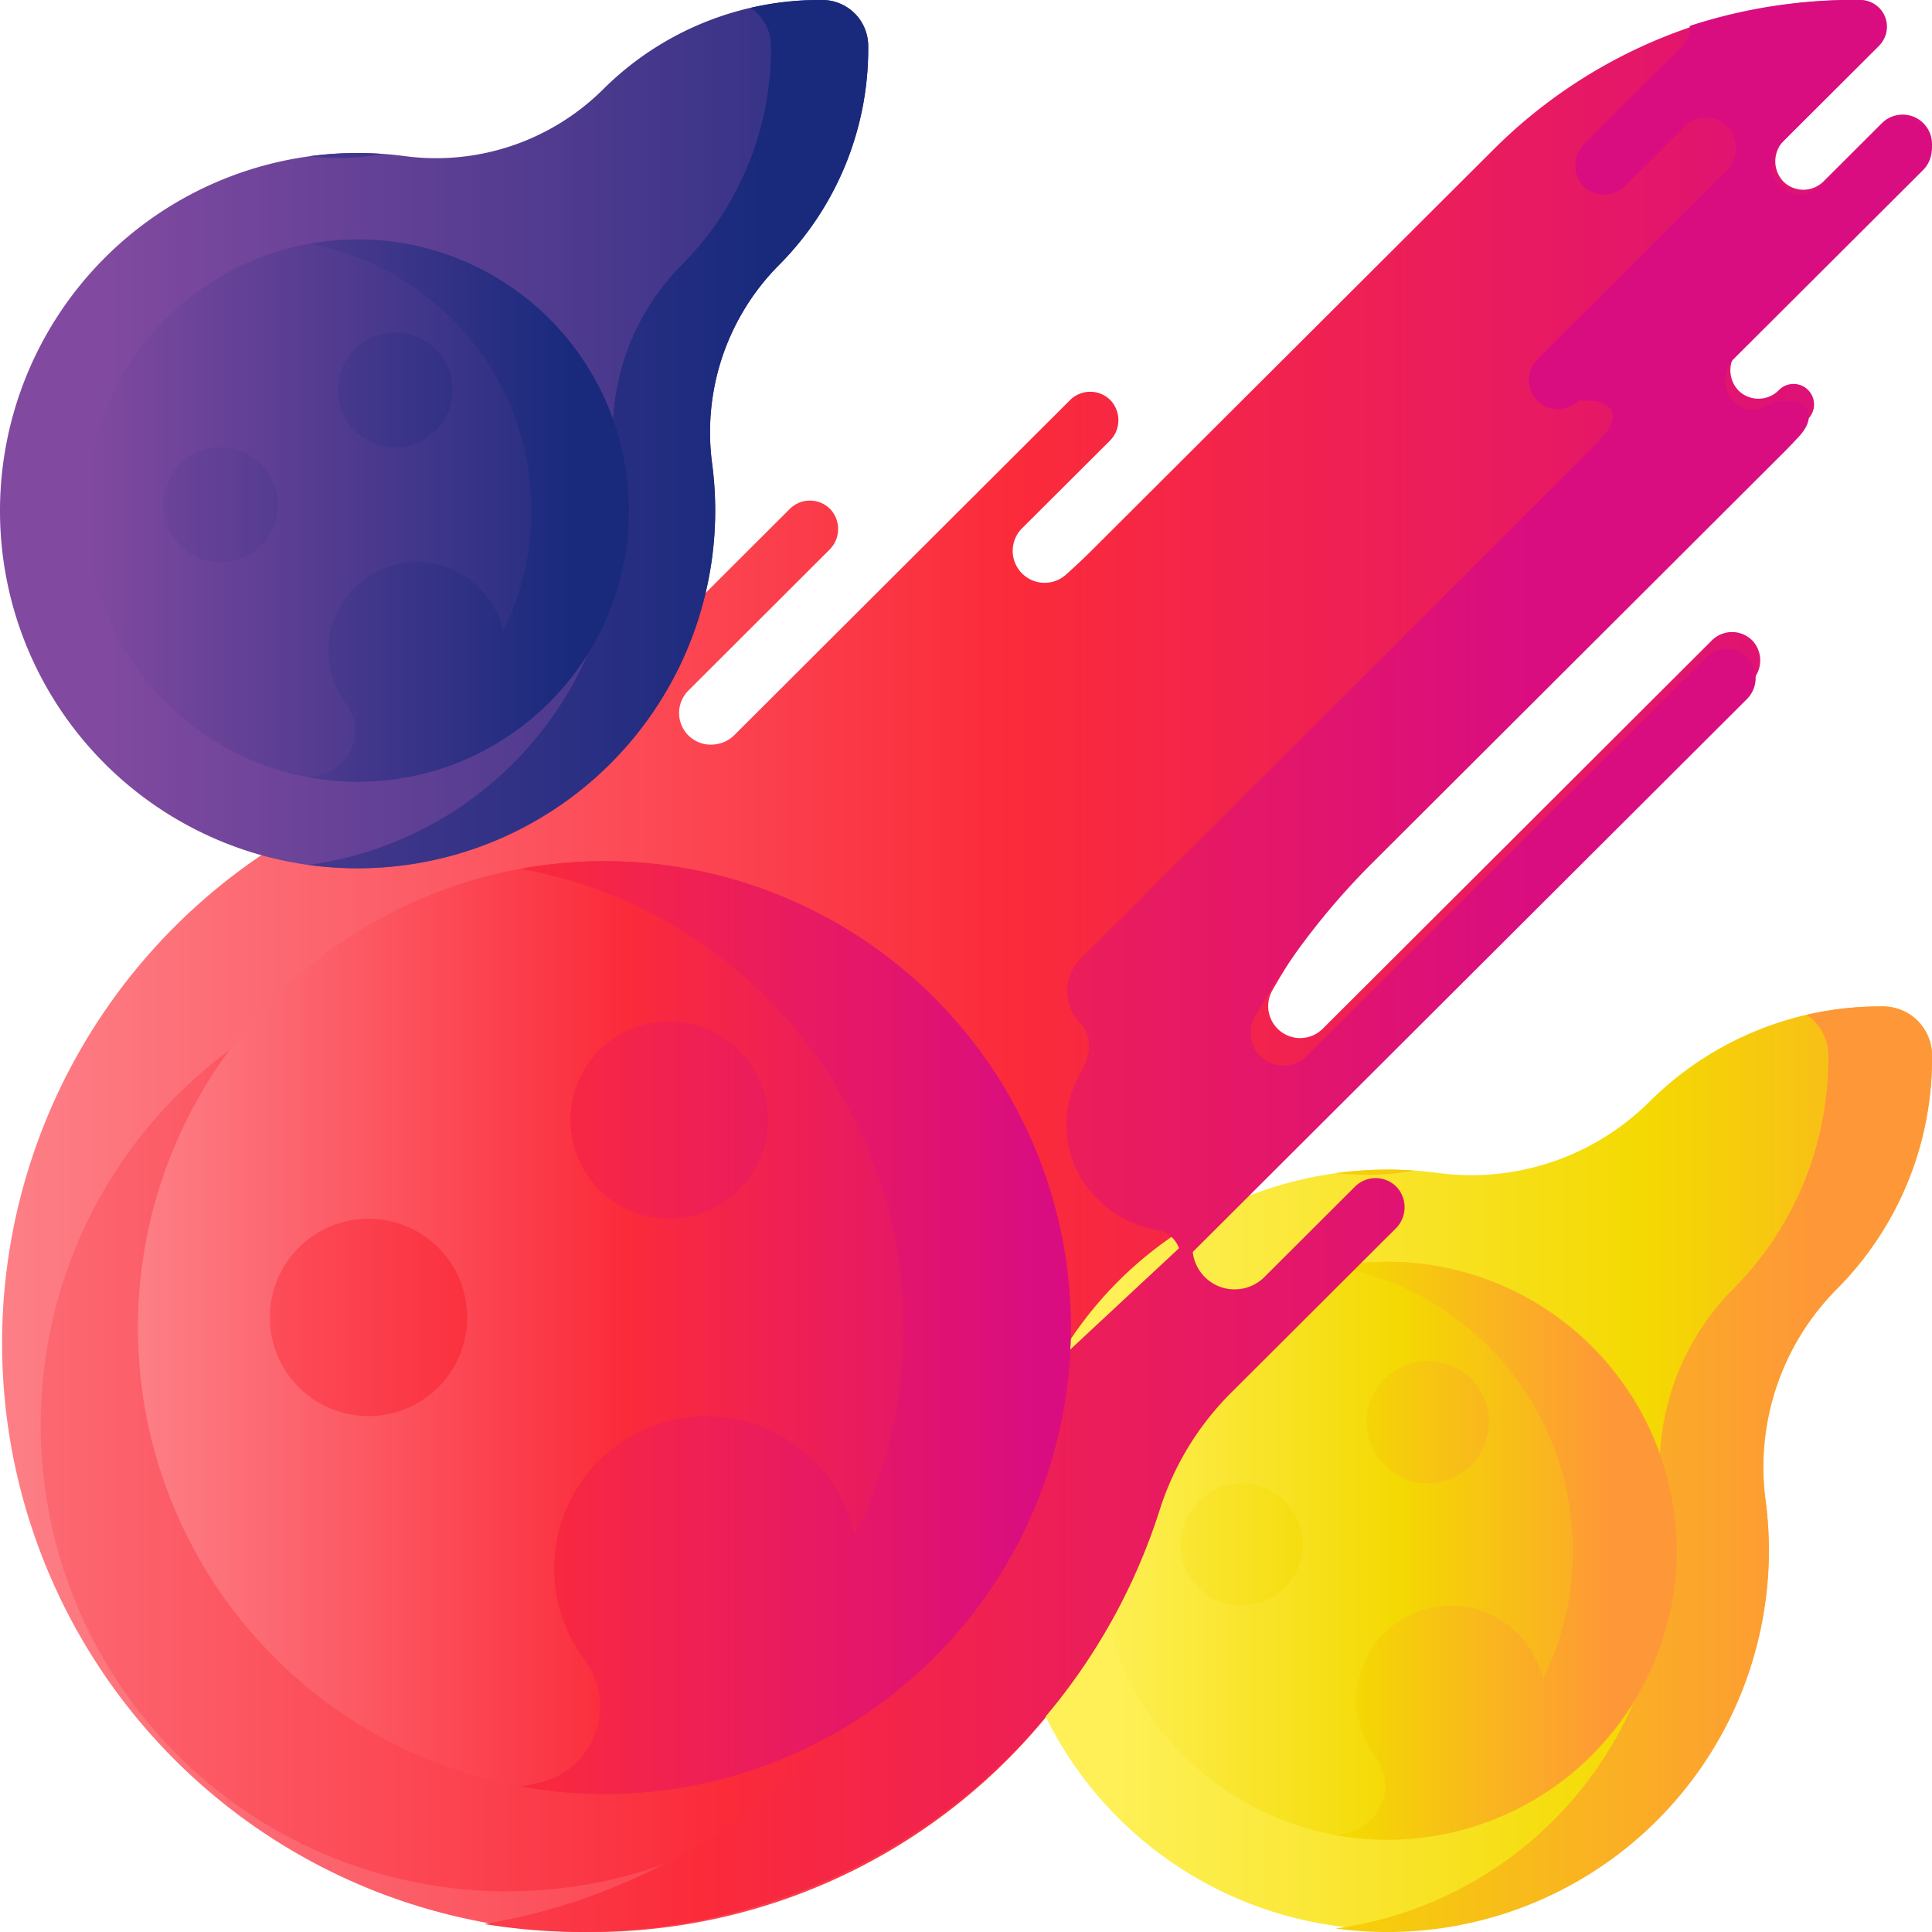 <svg xmlns="http://www.w3.org/2000/svg" xmlns:xlink="http://www.w3.org/1999/xlink" width="113" height="113" viewBox="0 0 113 113">
  <defs>
    <linearGradient id="linear-gradient" y1="0.504" x2="1" y2="0.504" gradientUnits="objectBoundingBox">
      <stop offset="0" stop-color="#fd8087"/>
      <stop offset="0.521" stop-color="#fb2b3a"/>
      <stop offset="1" stop-color="#d90d80"/>
    </linearGradient>
    <linearGradient id="linear-gradient-2" x1="0.116" y1="-0.634" x2="1.215" y2="-0.634" gradientUnits="objectBoundingBox">
      <stop offset="0" stop-color="#fef056"/>
      <stop offset="0.521" stop-color="#f4d902"/>
      <stop offset="1" stop-color="#fe9738"/>
    </linearGradient>
    <linearGradient id="linear-gradient-3" x1="-8.434" y1="-86.191" x2="6.188" y2="-86.191" xlink:href="#linear-gradient-2"/>
    <linearGradient id="linear-gradient-4" x1="-1.1" y1="-0.634" x2="0.809" y2="-0.634" xlink:href="#linear-gradient-2"/>
    <linearGradient id="linear-gradient-5" x1="0" y1="-1.598" x2="1" y2="-1.598" xlink:href="#linear-gradient-2"/>
    <linearGradient id="linear-gradient-6" x1="-0.789" y1="-1.598" x2="0.816" y2="-1.598" xlink:href="#linear-gradient-2"/>
    <linearGradient id="linear-gradient-7" x1="-0.929" y1="-9.316" x2="3.547" y2="-9.316" xlink:href="#linear-gradient-2"/>
    <linearGradient id="linear-gradient-8" x1="-2.452" y1="-7.316" x2="2.024" y2="-7.316" xlink:href="#linear-gradient-2"/>
    <linearGradient id="linear-gradient-9" x1="-0.281" y1="-0.53" x2="1.661" y2="-0.53" xlink:href="#linear-gradient"/>
    <linearGradient id="linear-gradient-10" x1="-1.547" y1="1.074" x2="0.546" y2="1.074" xlink:href="#linear-gradient"/>
    <linearGradient id="linear-gradient-11" x1="-0.792" y1="-1.121" x2="1.177" y2="-1.121" xlink:href="#linear-gradient"/>
    <linearGradient id="linear-gradient-12" x1="0" y1="-0.322" x2="1" y2="-0.322" xlink:href="#linear-gradient"/>
    <linearGradient id="linear-gradient-13" x1="-1.091" y1="-0.322" x2="0.945" y2="-0.322" xlink:href="#linear-gradient"/>
    <linearGradient id="linear-gradient-14" x1="-1.769" y1="-3.282" x2="3.905" y2="-3.282" xlink:href="#linear-gradient"/>
    <linearGradient id="linear-gradient-15" x1="-3.292" y1="-1.282" x2="2.382" y2="-1.282" xlink:href="#linear-gradient"/>
    <linearGradient id="linear-gradient-16" x1="0.116" y1="1.793" x2="1.215" y2="1.793" gradientUnits="objectBoundingBox">
      <stop offset="0" stop-color="#814aa0"/>
      <stop offset="1" stop-color="#192a7d"/>
    </linearGradient>
    <linearGradient id="linear-gradient-17" x1="-8.434" y1="340.971" x2="6.188" y2="340.971" xlink:href="#linear-gradient-16"/>
    <linearGradient id="linear-gradient-18" x1="-1.1" y1="1.793" x2="0.809" y2="1.793" xlink:href="#linear-gradient-16"/>
    <linearGradient id="linear-gradient-19" x1="0" y1="2.288" x2="1" y2="2.288" xlink:href="#linear-gradient-16"/>
    <linearGradient id="linear-gradient-20" x1="-0.789" y1="2.288" x2="0.816" y2="2.288" xlink:href="#linear-gradient-16"/>
    <linearGradient id="linear-gradient-21" x1="-0.929" y1="9.058" x2="3.547" y2="9.058" xlink:href="#linear-gradient-16"/>
    <linearGradient id="linear-gradient-22" x1="-2.452" y1="11.058" x2="2.024" y2="11.058" xlink:href="#linear-gradient-16"/>
  </defs>
  <g id="asteroid" transform="translate(0 0)" style="isolation: isolate">
    <path id="Path_6862" data-name="Path 6862" d="M112.984,8.655l.006-.059a1.718,1.718,0,0,0-2.923-1.39l-3.413,3.405a1.668,1.668,0,0,1-2.325.03,1.716,1.716,0,0,1,.02-2.43L109.9,2.674A1.562,1.562,0,0,0,108.851,0h-.031A29.9,29.9,0,0,0,87.369,8.729L63.97,32.076q-.8.8-1.637,1.547a1.868,1.868,0,0,1-2.558-2.72L64.893,25.8a1.705,1.705,0,0,0,.085-2.363,1.668,1.668,0,0,0-2.391-.037L42.944,43a1.843,1.843,0,0,1-.981.514l-.059.01a1.852,1.852,0,0,1-1.643-3.131L48.5,32.166a1.705,1.705,0,0,0,.085-2.363,1.668,1.668,0,0,0-2.391-.037L35.428,40.511a16.093,16.093,0,0,1-8.036,4.362,34.444,34.444,0,1,0,40,44.121,16.464,16.464,0,0,1,4.016-6.653l9.427-9.406a1.705,1.705,0,0,0,.085-2.363,1.668,1.668,0,0,0-2.391-.037l-5.157,5.146a2.4,2.4,0,0,1-4.09-1.886l.006-.077a2.384,2.384,0,0,1,.694-1.486l32.451-32.378a1.705,1.705,0,0,0,.085-2.363,1.668,1.668,0,0,0-2.391-.037L77.367,60.167a1.869,1.869,0,0,1-2.943-2.252,41.177,41.177,0,0,1,6.682-8.742l23.4-23.347q.657-.656,1.269-1.347a1.2,1.2,0,0,0-1.747-1.646,1.668,1.668,0,0,1-2.325.03,1.716,1.716,0,0,1,.02-2.43L112.49,9.689a1.716,1.716,0,0,0,.494-1.034Z" transform="translate(0 0)" fill="url(#linear-gradient)"/>
    <g id="Group_1720" data-name="Group 1720" transform="translate(58.867 58.867)">
      <path id="Path_6863" data-name="Path 6863" d="M326.133,274.836A2.866,2.866,0,0,0,323.3,272,19.1,19.1,0,0,0,309.58,277.6a14.783,14.783,0,0,1-12.4,4.131A22.307,22.307,0,0,0,272,303.978a22.3,22.3,0,0,0,44.581.577,22.541,22.541,0,0,0-.174-3.6,14.782,14.782,0,0,1,4.131-12.4A19.1,19.1,0,0,0,326.133,274.836Z" transform="translate(-272.001 -272.001)" fill="url(#linear-gradient-2)"/>
      <g id="Group_1717" data-name="Group 1717" transform="translate(19.251 0)">
        <path id="Path_6864" data-name="Path 6864" d="M361.355,314.008c-.744-.051-1.5-.07-2.261-.046a22.224,22.224,0,0,0-2.292.191A15.235,15.235,0,0,0,361.355,314.008Z" transform="translate(-356.765 -304.41)" fill="url(#linear-gradient-3)"/>
        <path id="Path_6865" data-name="Path 6865" d="M388.684,272a19.094,19.094,0,0,0-4.494.49,2.863,2.863,0,0,1,1.264,2.344,19.1,19.1,0,0,1-5.594,13.719,14.783,14.783,0,0,0-4.131,12.4,22.307,22.307,0,0,1-19.092,24.976,22.308,22.308,0,0,0,25.156-24.976,14.783,14.783,0,0,1,4.131-12.4,19.1,19.1,0,0,0,5.594-13.719A2.866,2.866,0,0,0,388.684,272Z" transform="translate(-356.637 -272.001)" fill="url(#linear-gradient-4)"/>
      </g>
      <g id="Group_1719" data-name="Group 1719" transform="translate(5.39 14.931)">
        <circle id="Ellipse_177" data-name="Ellipse 177" cx="16.906" cy="16.906" r="16.906" transform="translate(0 0)" fill="url(#linear-gradient-5)"/>
        <g id="Group_1718" data-name="Group 1718" transform="translate(4.781)">
          <path id="Path_6866" data-name="Path 6866" d="M359.726,337.646a16.987,16.987,0,0,0-3.032.277A16.9,16.9,0,0,1,368.8,362.074a5.516,5.516,0,1,0-9.8,4.506,2.832,2.832,0,0,1-1.638,4.467q-.332.074-.668.135a16.9,16.9,0,1,0,3.032-33.535Z" transform="translate(-347.602 -337.646)" fill="url(#linear-gradient-6)"/>
          <circle id="Ellipse_178" data-name="Ellipse 178" cx="3.576" cy="3.576" r="3.576" transform="translate(0 12.959)" fill="url(#linear-gradient-7)"/>
          <circle id="Ellipse_179" data-name="Ellipse 179" cx="3.576" cy="3.576" r="3.576" transform="translate(10.893 5.806)" fill="url(#linear-gradient-8)"/>
        </g>
      </g>
    </g>
    <g id="Group_1721" data-name="Group 1721" transform="translate(2.377 0.001)">
      <circle id="Ellipse_180" data-name="Ellipse 180" cx="27.283" cy="27.283" r="27.283" transform="translate(0 56.057)" fill="url(#linear-gradient-9)"/>
      <path id="Path_6867" data-name="Path 6867" d="M335.01,7.4l-3.5,3.5a1.713,1.713,0,0,1-2.387.03,1.761,1.761,0,0,1,.02-2.494l5.7-5.684A1.6,1.6,0,0,0,333.762,0h-.032a30.713,30.713,0,0,0-9.882,1.518,1.58,1.58,0,0,1-.469,1.224l-5.7,5.684a1.761,1.761,0,0,0-.02,2.494,1.713,1.713,0,0,0,2.387-.03l3.5-3.5a1.764,1.764,0,0,1,3,1.431l-.006.061a1.756,1.756,0,0,1-.507,1.058l-11.055,11.03a1.761,1.761,0,0,0-.02,2.495,1.712,1.712,0,0,0,2.386-.031h.507c1.539,0,1.971.95.931,2.085q-.461.5-.947.988L288.232,56.073a2.683,2.683,0,0,0-.072,3.723c.644.694.843,1.612-.006,3.094a5.987,5.987,0,0,0,.736,6.891l.129.148a6.4,6.4,0,0,0,3.691,2.01,1.7,1.7,0,0,1,.926.507,1.682,1.682,0,0,1,.4,1.529l33.137-33.063a1.75,1.75,0,0,0,.087-2.426,1.713,1.713,0,0,0-2.455-.038L301.442,61.765a1.919,1.919,0,0,1-3.017-2.319,42.273,42.273,0,0,1,6.855-8.967L329.3,26.513q.486-.484.947-.988c1.04-1.135.608-2.085-.931-2.085h-.507a1.712,1.712,0,0,1-2.386.031,1.761,1.761,0,0,1,.02-2.495L337.5,9.947A1.756,1.756,0,0,0,338,8.889c0-.02,0-.04.006-.061a1.764,1.764,0,0,0-3-1.431Z" transform="translate(-227.398 -0.002)" fill="url(#linear-gradient-10)"/>
      <path id="Path_6868" data-name="Path 6868" d="M181.457,316.646l-5.294,5.283a2.464,2.464,0,0,1-4.2-1.936c0-.026,0-.053.007-.079a2.416,2.416,0,0,1,.1-.509l-9.449,8.8a18.855,18.855,0,0,0-4.056,7.388,35.634,35.634,0,0,1-28.039,24.178,35.456,35.456,0,0,0,39.5-24.178,16.9,16.9,0,0,1,4.123-6.83l9.678-9.656a1.75,1.75,0,0,0,.087-2.426A1.712,1.712,0,0,0,181.457,316.646Z" transform="translate(-104.586 -247.239)" fill="url(#linear-gradient-11)"/>
    </g>
    <g id="Group_1723" data-name="Group 1723" transform="translate(8.066 50.368)">
      <circle id="Ellipse_181" data-name="Ellipse 181" cx="27.283" cy="27.283" r="27.283" transform="translate(0 0)" fill="url(#linear-gradient-12)"/>
      <g id="Group_1722" data-name="Group 1722" transform="translate(7.716)">
        <path id="Path_6869" data-name="Path 6869" d="M138.79,234.637a27.4,27.4,0,0,0-4.894.446,27.276,27.276,0,0,1,19.538,38.976,8.9,8.9,0,1,0-15.816,7.271,4.571,4.571,0,0,1-2.644,7.209q-.536.12-1.079.218a27.281,27.281,0,1,0,4.894-54.12Z" transform="translate(-119.222 -234.637)" fill="url(#linear-gradient-13)"/>
        <circle id="Ellipse_182" data-name="Ellipse 182" cx="5.772" cy="5.772" r="5.772" transform="translate(0 20.914)" fill="url(#linear-gradient-14)"/>
        <circle id="Ellipse_183" data-name="Ellipse 183" cx="5.772" cy="5.772" r="5.772" transform="translate(17.579 9.37)" fill="url(#linear-gradient-15)"/>
      </g>
    </g>
    <g id="Group_1727" data-name="Group 1727" transform="translate(0 0)">
      <path id="Path_6870" data-name="Path 6870" d="M50.779,2.659A2.688,2.688,0,0,0,48.121,0,17.919,17.919,0,0,0,35.251,5.249,13.868,13.868,0,0,1,23.623,9.124,20.927,20.927,0,0,0,0,30a20.915,20.915,0,0,0,41.819.541,21.125,21.125,0,0,0-.164-3.381,13.866,13.866,0,0,1,3.876-11.628A17.919,17.919,0,0,0,50.779,2.659Z" transform="translate(0 0)" fill="url(#linear-gradient-16)"/>
      <g id="Group_1724" data-name="Group 1724" transform="translate(18.058 0)">
        <path id="Path_6871" data-name="Path 6871" d="M83.82,39.406c-.7-.048-1.405-.066-2.121-.043a20.843,20.843,0,0,0-2.15.179A14.29,14.29,0,0,0,83.82,39.406Z" transform="translate(-79.514 -30.402)" fill="url(#linear-gradient-17)"/>
        <path id="Path_6872" data-name="Path 6872" d="M109.456,0a17.9,17.9,0,0,0-4.216.459,2.685,2.685,0,0,1,1.185,2.2,17.919,17.919,0,0,1-5.247,12.869A13.867,13.867,0,0,0,97.3,27.156,20.925,20.925,0,0,1,79.393,50.586a20.926,20.926,0,0,0,23.6-23.429,13.867,13.867,0,0,1,3.876-11.628,17.919,17.919,0,0,0,5.247-12.869A2.688,2.688,0,0,0,109.456,0Z" transform="translate(-79.393 0)" fill="url(#linear-gradient-18)"/>
      </g>
      <g id="Group_1726" data-name="Group 1726" transform="translate(5.056 14.006)">
        <circle id="Ellipse_184" data-name="Ellipse 184" cx="15.859" cy="15.859" r="15.859" transform="translate(0 0)" fill="url(#linear-gradient-19)"/>
        <g id="Group_1725" data-name="Group 1725" transform="translate(4.485)">
          <path id="Path_6873" data-name="Path 6873" d="M82.293,61.579a15.949,15.949,0,0,0-2.845.259A15.854,15.854,0,0,1,90.805,84.493a5.174,5.174,0,1,0-9.193,4.227,2.657,2.657,0,0,1-1.537,4.19q-.311.07-.627.127a15.858,15.858,0,1,0,2.844-31.458Z" transform="translate(-70.919 -61.579)" fill="url(#linear-gradient-20)"/>
          <circle id="Ellipse_185" data-name="Ellipse 185" cx="3.355" cy="3.355" r="3.355" transform="translate(0 12.157)" fill="url(#linear-gradient-21)"/>
          <circle id="Ellipse_186" data-name="Ellipse 186" cx="3.355" cy="3.355" r="3.355" transform="translate(10.218 5.447)" fill="url(#linear-gradient-22)"/>
        </g>
      </g>
    </g>
  </g>
</svg>
